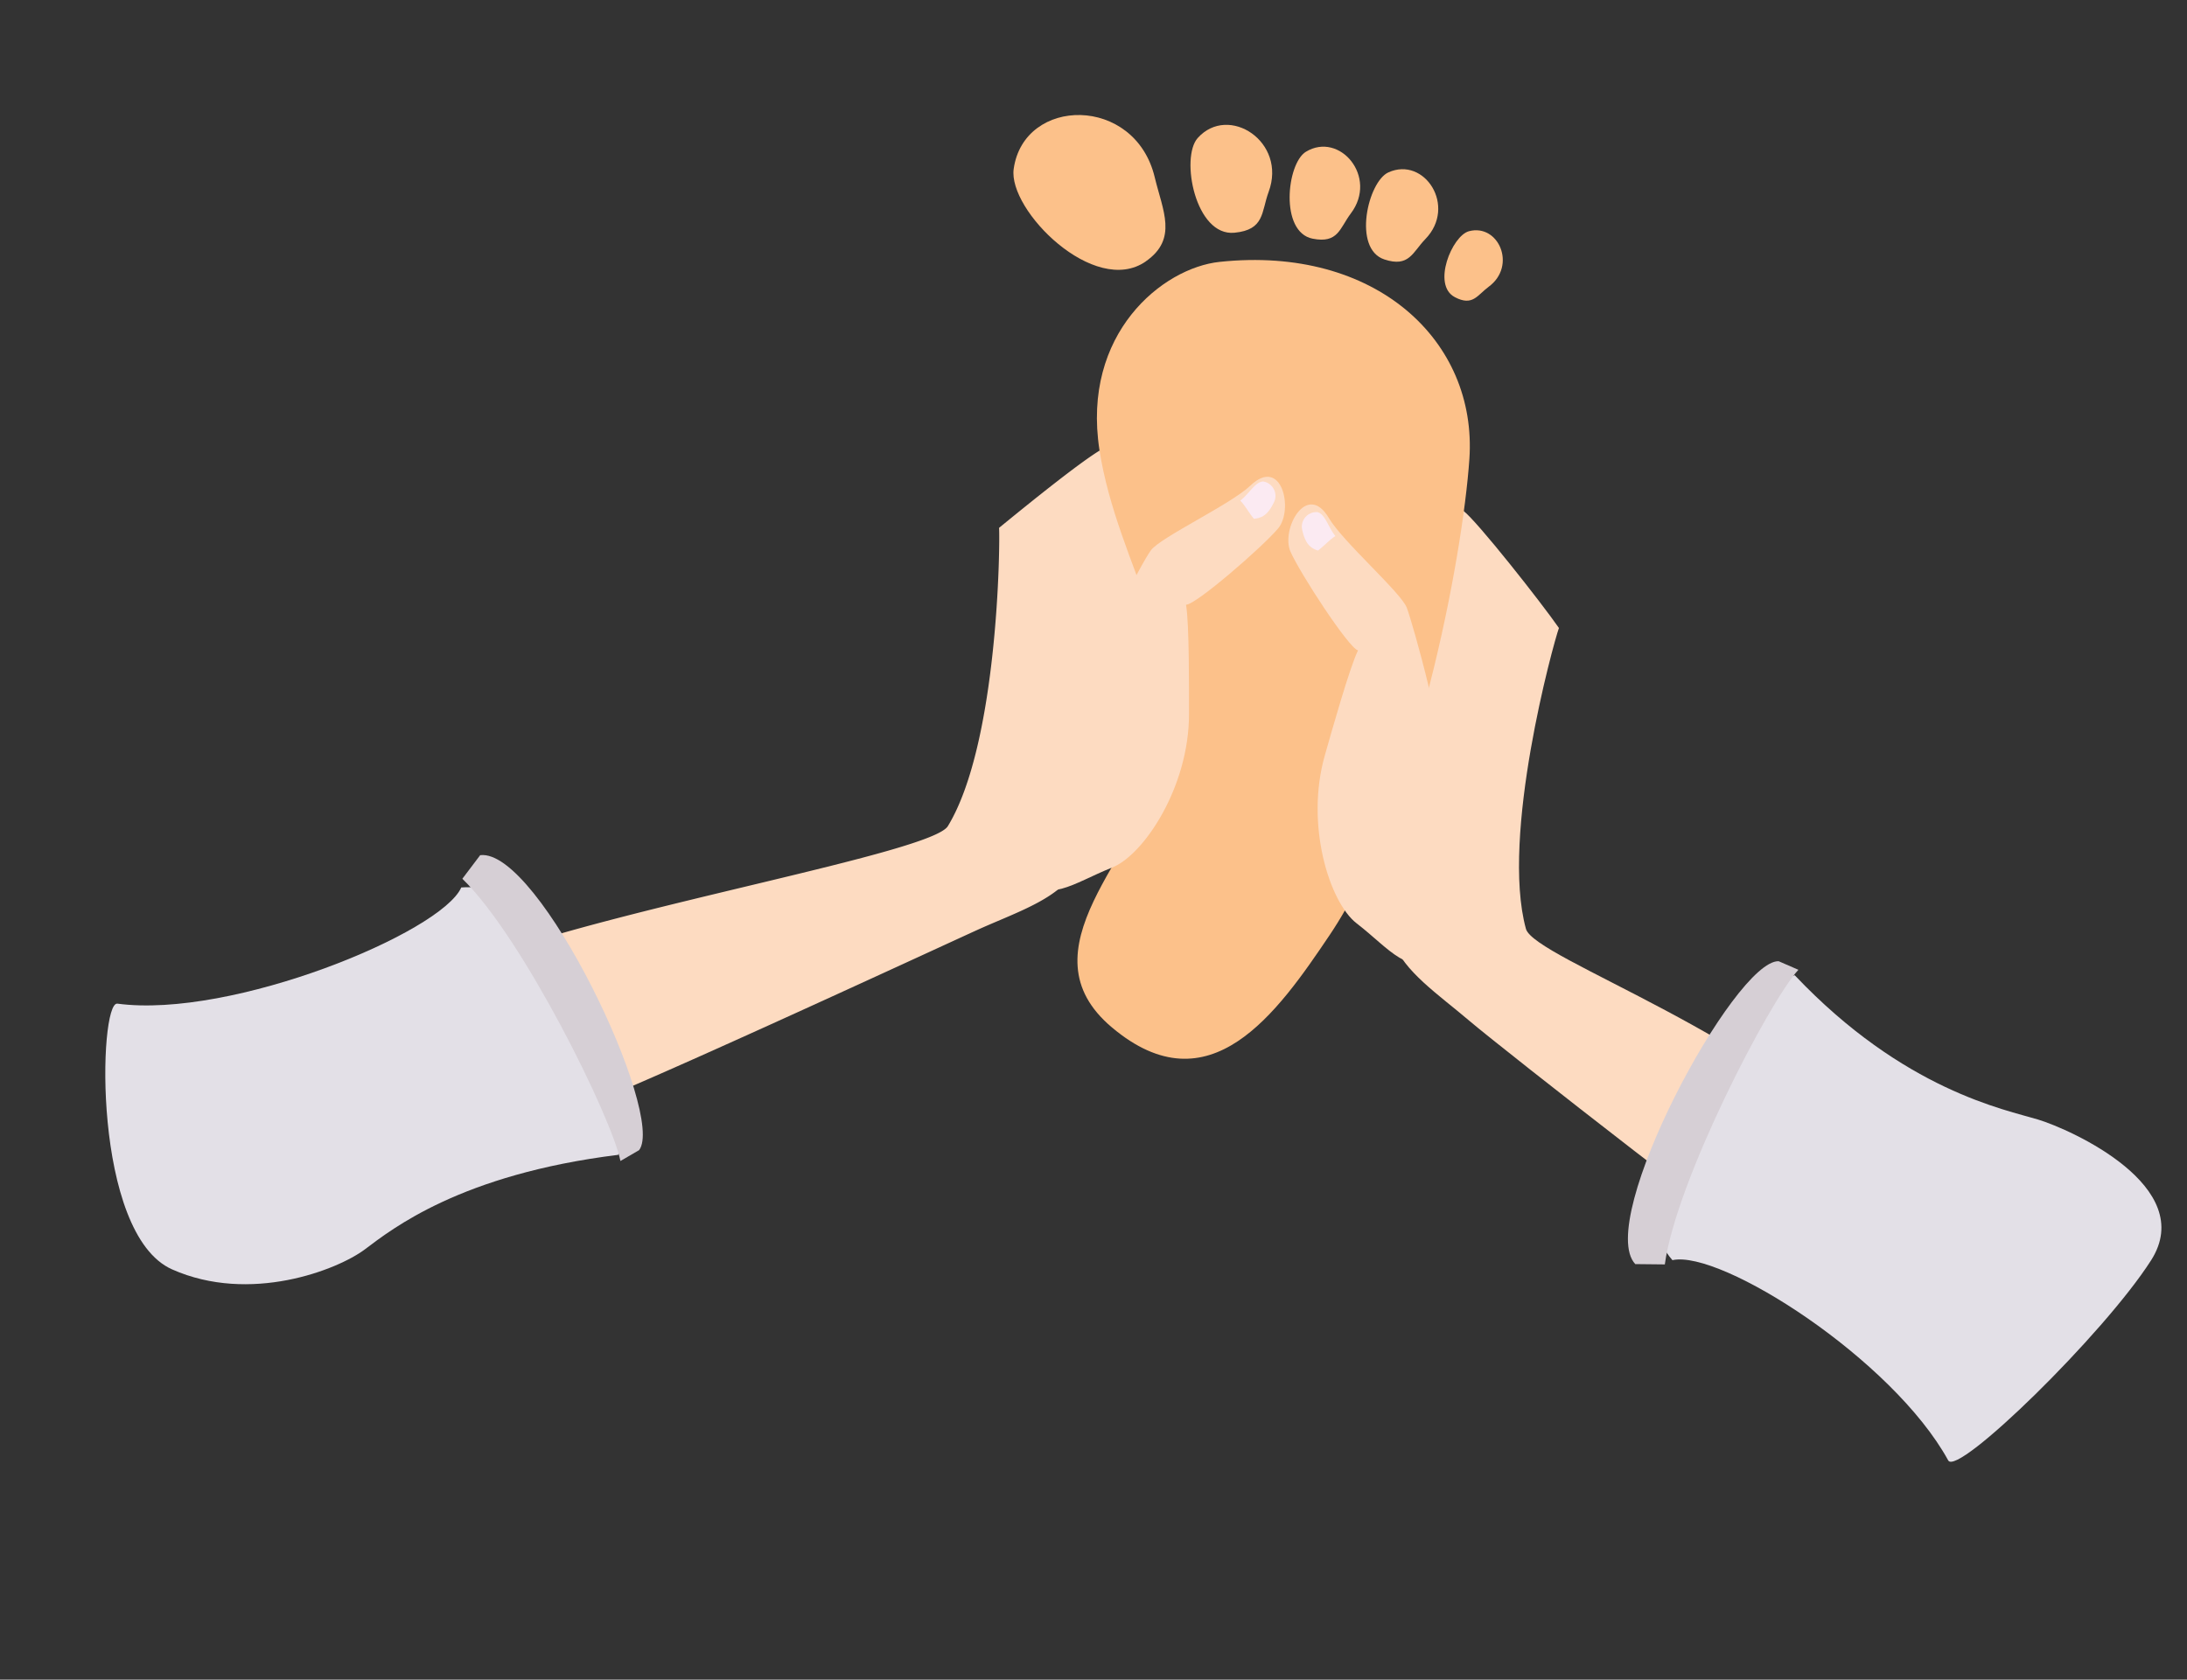 <svg xmlns="http://www.w3.org/2000/svg" xmlns:xlink="http://www.w3.org/1999/xlink" width="214.175" height="164.539" viewBox="0 0 214.175 164.539"><rect x="0" y="0" width="214.175" height="164.539" fill="#333333" stroke="none"/><defs><clipPath id="clip-path"><rect id="&#x9577;&#x65B9;&#x5F62;_24991" data-name="&#x9577;&#x65B9;&#x5F62; 24991" width="198.42" height="141.412" transform="translate(0 0)" fill="none"></rect></clipPath></defs><g id="concept03" transform="translate(0 24.184) rotate(-7)"><g id="&#x30B0;&#x30EB;&#x30FC;&#x30D7;_10033" data-name="&#x30B0;&#x30EB;&#x30FC;&#x30D7; 10033" transform="translate(0 -0.003)" clip-path="url(#clip-path)"><path id="&#x30D1;&#x30B9;_57276" data-name="&#x30D1;&#x30B9; 57276" d="M341.313,229.024c-1.624.4-8.917,5-11.448,6.6-.093,1.62-2.674,20.972-8.537,28.39-1.884,2.384-32.221,3.9-46.363,7.229-.448,1.631,6.408,14.357,6.654,15.809,2.005.043,37.239-11.309,41.3-12.584,3.713-1.165,7.874-1.962,9.829-4.19,4.12-4.674,8.238-8.347,9.494-12.423a113.135,113.135,0,0,0,3.154-15.045c.068-2.675-1-16.468-4.082-13.783" transform="translate(-236.109 -196.378)" fill="#fddbc1"></path><path id="&#x30D1;&#x30B9;_57277" data-name="&#x30D1;&#x30B9; 57277" d="M2.373,487.141C13.313,490,34.7,484.108,37.189,479.95c9.985.415,15.392,20.382,12.065,27.869-15.555.018-22.85,4.5-25.762,6.171s-11.813,3.937-18.972-.358c-7.35-4.409-3.947-26.958-2.148-26.49" transform="translate(0 -412.158)" fill="#e3e0e7"></path><path id="&#x30D1;&#x30B9;_57278" data-name="&#x30D1;&#x30B9; 57278" d="M276.766,490.732c-.279-4.161-6.794-22.882-11.995-29.328l2.014-2.081c5.822,0,14.973,27.525,11.922,30.579Z" transform="translate(-227.373 -394.445)" fill="#d6cfd5"></path><path id="&#x30D1;&#x30B9;_57279" data-name="&#x30D1;&#x30B9; 57279" d="M910.387,300.571c1.211,1.158,6.5,9.886,7.894,12.537-.731,1.445-8.17,19.5-6.8,28.856.439,3,22.677,13.544,31.463,27.163-.429,1.641-9.127,7.439-10.068,8.573-1.758-.965-25.12-24.338-28-27.478-2.632-2.866-5.837-5.638-6.417-8.547-1.229-6.1,1.705-27.542,2.78-30.111-.66-3.341,7.827-14.854,9.147-10.993" transform="translate(-771.301 -257.444)" fill="#fddbc1"></path><path id="&#x30D1;&#x30B9;_57280" data-name="&#x30D1;&#x30B9; 57280" d="M1081.388,702.025c-4.187-10.5-19.587-23.22-24.417-22.762-5.583-8.291,7.288-24.485,15.288-26.246,9.24,12.513,18.864,15.579,21.93,16.937s14.763,8.431,9.308,15.035-21.418,18.761-22.108,17.037" transform="translate(-906.507 -560.779)" fill="#e3e0e7"></path><path id="&#x30D1;&#x30B9;_57281" data-name="&#x30D1;&#x30B9; 57281" d="M1055.89,643.017c-3.186,2.692-14.4,19.042-16.5,27.052l-2.868-.383c-3.449-4.691,13.281-28.384,17.55-27.739Z" transform="translate(-889.715 -551.262)" fill="#d6cfd5"></path><path id="&#x30D1;&#x30B9;_57282" data-name="&#x30D1;&#x30B9; 57282" d="M702.916,113.388c-5.629-.1-14.283,5.323-13.934,16.835s6.85,22.4,2.788,31.172-16.446,16.586-8.456,25.156c8.491,9.107,16.186.61,22.3-6.452,9.926-11.478,17.409-35.174,19.217-44.558,2.2-11.4-6.557-21.9-21.913-22.153" transform="translate(-584.539 -97.371)" fill="#fcc18a"></path><path id="&#x30D1;&#x30B9;_57283" data-name="&#x30D1;&#x30B9; 57283" d="M715.3,15.089c-5.42,2.861-12.791-6.634-11.737-10.57,1.859-6.929,12.68-5.743,13.61,2.5.375,3.314,1.537,6.266-1.873,8.065" transform="translate(-604.101 0.003)" fill="#fcc18a"></path><path id="&#x30D1;&#x30B9;_57284" data-name="&#x30D1;&#x30B9; 57284" d="M829.2,30.037c-3.856-.09-4.377-7.951-2.445-9.646,3.4-2.978,8.657,1.433,6.255,6.08-.964,1.872-.83,3.643-3.81,3.567" transform="translate(-709.039 -16.677)" fill="#fcc18a"></path><path id="&#x30D1;&#x30B9;_57285" data-name="&#x30D1;&#x30B9; 57285" d="M893.035,51.538c-3.139-1.036-1.618-7.616.38-8.528,3.531-1.6,6.753,3.321,3.63,6.539-1.255,1.3-1.585,2.787-4.009,1.989" transform="translate(-765.351 -36.667)" fill="#fcc18a"></path><path id="&#x30D1;&#x30B9;_57286" data-name="&#x30D1;&#x30B9; 57286" d="M942.939,73.473c-2.989-1.417-.671-7.759,1.428-8.416,3.7-1.16,6.288,4.118,2.792,6.931-1.4,1.133-1.911,2.574-4.22,1.485" transform="translate(-808.527 -55.726)" fill="#fcc18a"></path><path id="&#x30D1;&#x30B9;_57287" data-name="&#x30D1;&#x30B9; 57287" d="M992.077,119.433c-2.1-1.456.472-6,2.161-6.236,2.967-.415,4.278,3.937,1.251,5.639-1.215.69-1.786,1.726-3.411.6" transform="translate(-851.271 -97.184)" fill="#fcc18a"></path><path id="&#x30D1;&#x30B9;_57288" data-name="&#x30D1;&#x30B9; 57288" d="M652.277,283.835c.359-2.415,6.632-11.608,7.754-12.77s8.277-3.494,10.435-5.095c3.413-2.528,3.939,2.865,2.179,4.5s-8.929,6.455-9.858,6.315c.094,1.916-.724,8.246-1.017,10.667-.86,7.088-6.075,13.151-9.288,14-4.145,1.091-6.492,2.828-9.477-.081s9.076-16.236,9.271-17.535" transform="translate(-551.776 -227.833)" fill="#fddbc1"></path><path id="&#x30D1;&#x30B9;_57289" data-name="&#x30D1;&#x30B9; 57289" d="M832.034,269.821c.965-.558,1.67-1.662,2.467-1.585a1.428,1.428,0,0,1,.772,2.181c-.684,1.038-1.244,1.365-2.125,1.332-.388-.58-.753-1.5-1.114-1.929" transform="translate(-714.511 -230.345)" fill="#fbeaf2"></path><path id="&#x30D1;&#x30B9;_57290" data-name="&#x30D1;&#x30B9; 57290" d="M870.742,315.516c.9-2.27-1-14.7-1.393-16.26s-5.422-7.161-6.494-9.629c-1.691-3.9-4.84.508-4.136,2.805s4.51,10.056,5.381,10.4c-1.039,1.61-3.5,7.5-4.451,9.748-2.8,6.566-1.313,14.422,1.048,16.762,3.045,3.017,4.208,5.7,8.244,4.668s1.323-17.271,1.8-18.495" transform="translate(-736.919 -247.387)" fill="#fddbc1"></path><path id="&#x30D1;&#x30B9;_57291" data-name="&#x30D1;&#x30B9; 57291" d="M875.326,296.175c-.6-.941-.718-2.246-1.461-2.543a1.428,1.428,0,0,0-1.69,1.581c.131,1.236.478,1.784,1.275,2.161.61-.336,1.357-.981,1.876-1.2" transform="translate(-748.974 -252.115)" fill="#fbeaf2"></path></g></g></svg>